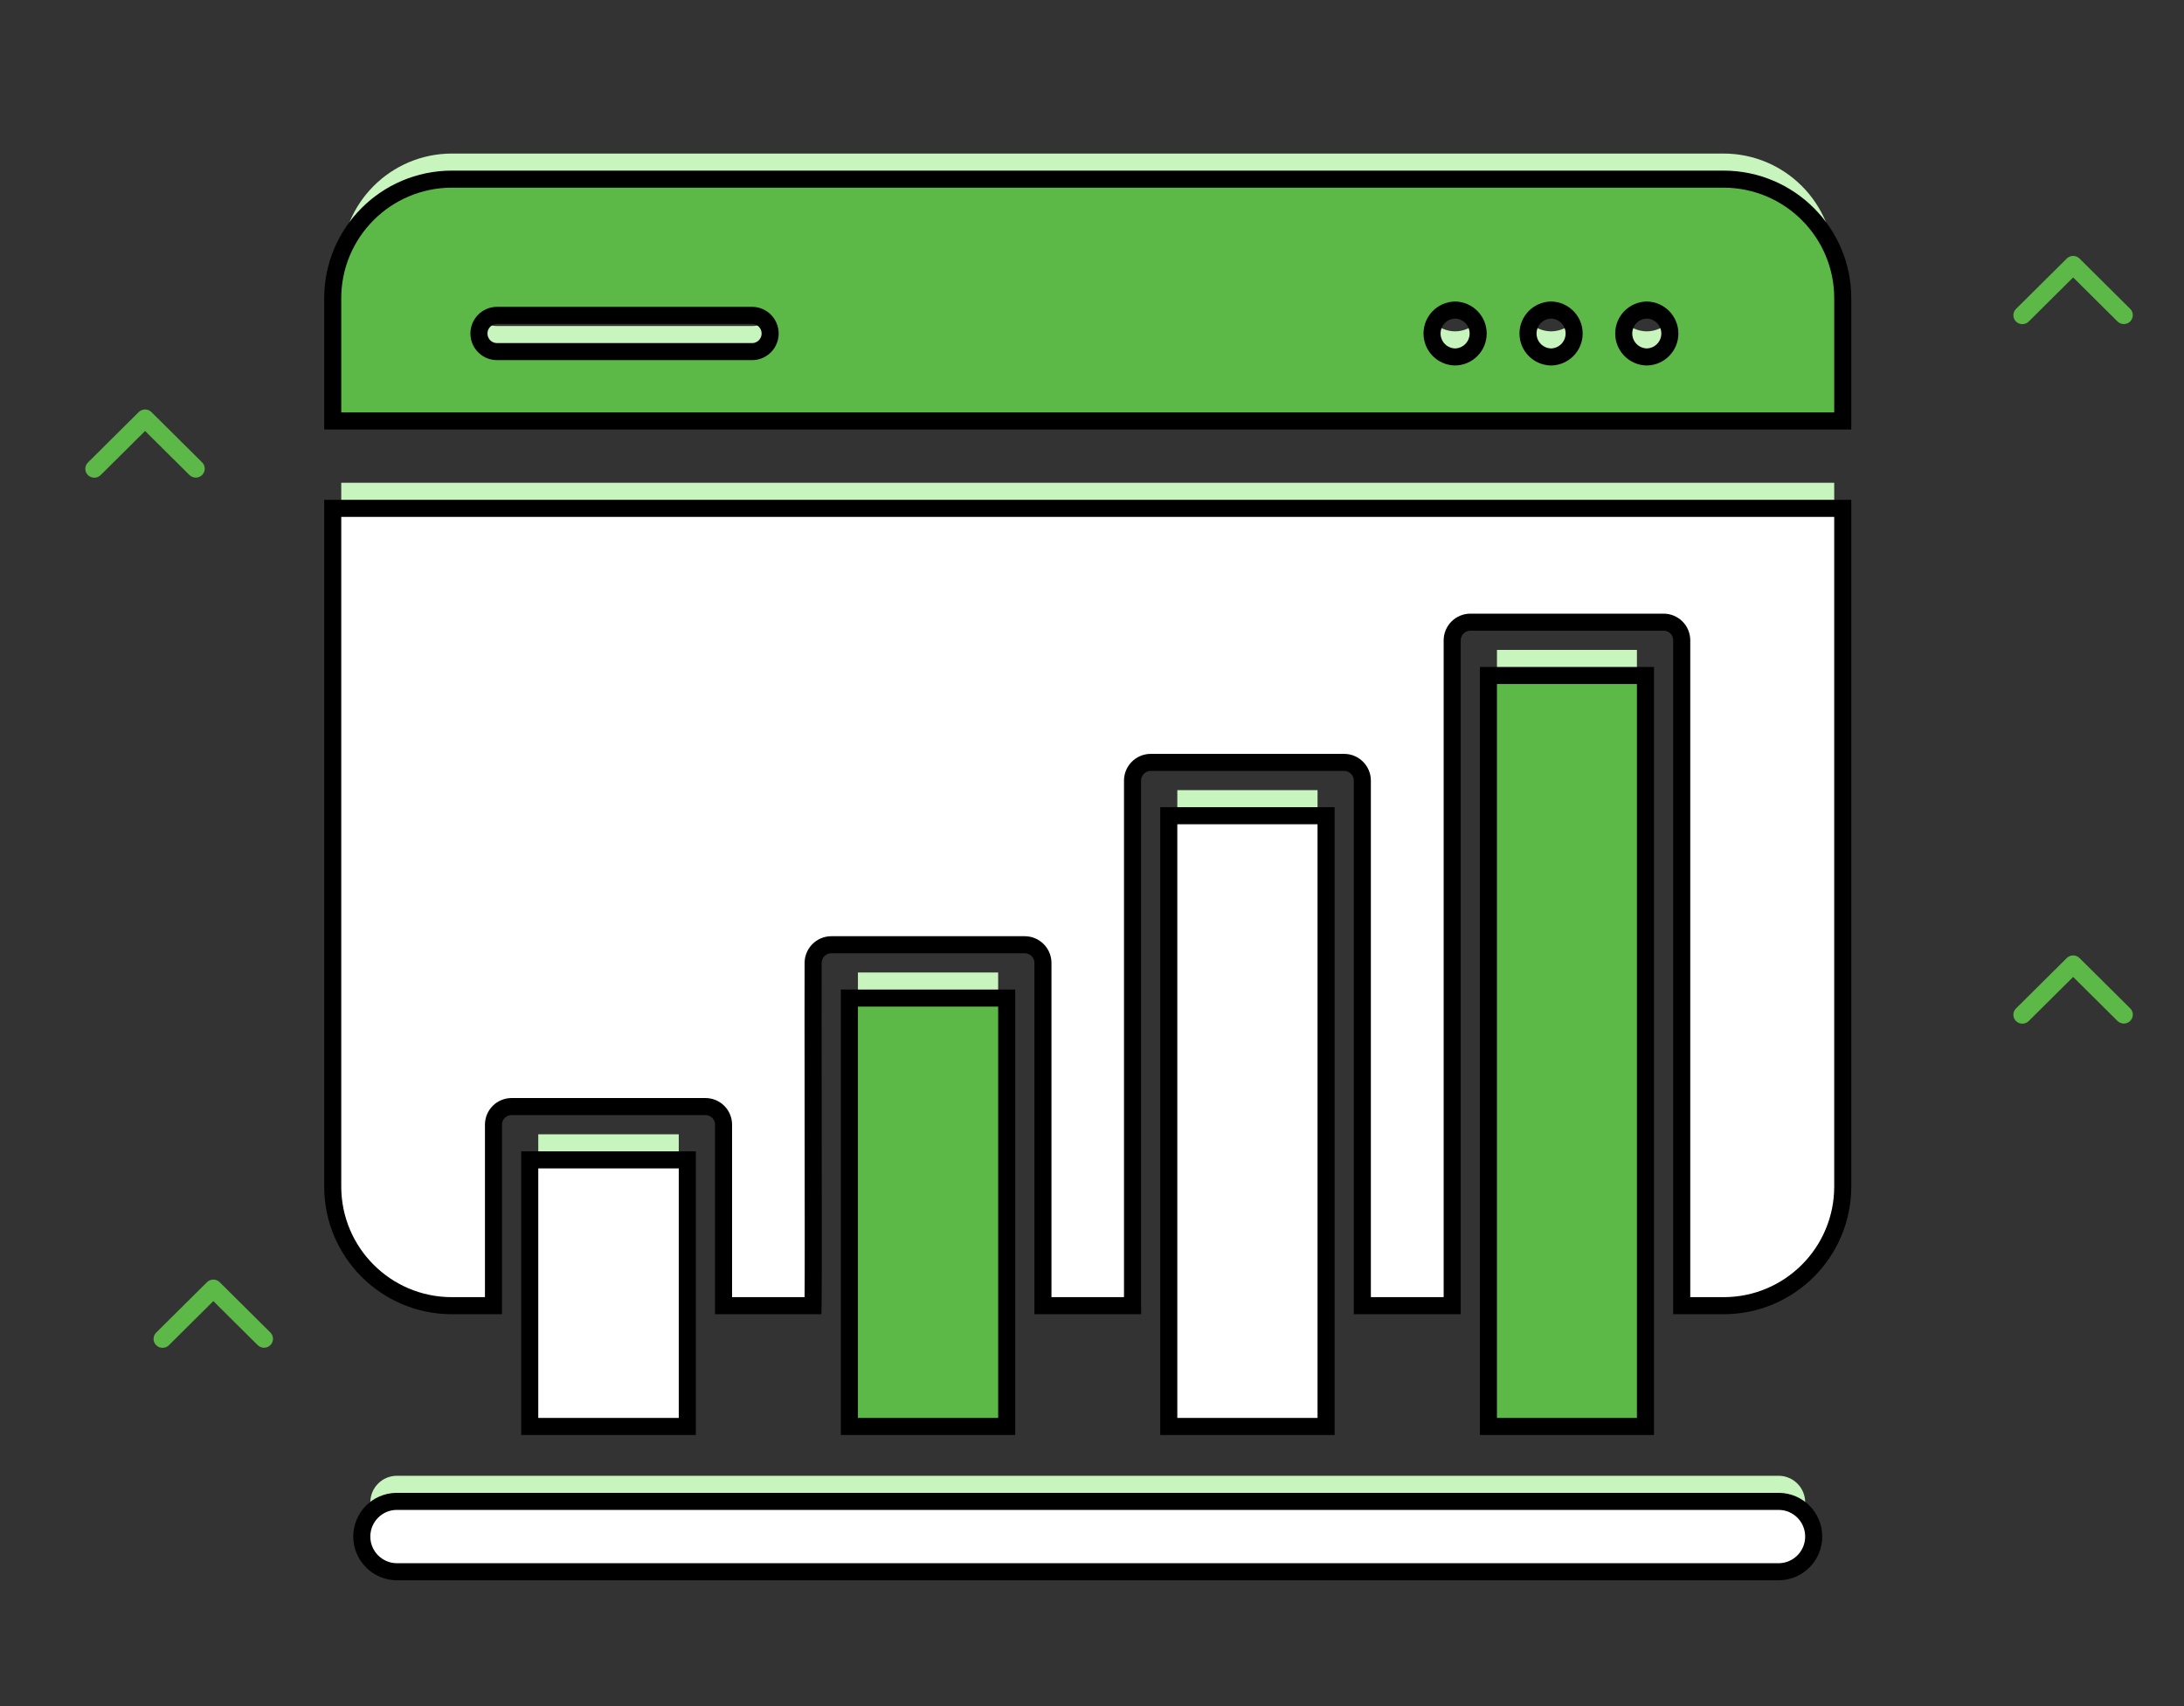<svg width="128" height="100" viewBox="0 0 128 100" fill="none" xmlns="http://www.w3.org/2000/svg">
<rect x="0" y="0" width="128" height="100" fill="#333333" stroke="none"/>
<path d="M9.154 78.847C9.253 78.945 9.387 79 9.526 79C9.666 79 9.8 78.945 9.898 78.847L12.503 76.261L15.108 78.847C15.207 78.942 15.34 78.995 15.478 78.994C15.616 78.993 15.748 78.938 15.846 78.841C15.943 78.744 15.999 78.613 16 78.476C16.001 78.339 15.948 78.207 15.852 78.108L12.875 75.153C12.777 75.055 12.643 75 12.503 75C12.364 75 12.23 75.055 12.131 75.153L9.154 78.108C9.055 78.206 9 78.339 9 78.478C9 78.616 9.055 78.749 9.154 78.847Z" fill="#5DB947"/>
<path d="M5.154 27.847C5.253 27.945 5.387 28 5.526 28C5.666 28 5.8 27.945 5.898 27.847L8.503 25.261L11.108 27.847C11.207 27.942 11.34 27.995 11.478 27.994C11.616 27.992 11.748 27.938 11.846 27.841C11.943 27.744 11.999 27.613 12 27.476C12.001 27.339 11.948 27.207 11.852 27.108L8.875 24.153C8.777 24.055 8.643 24 8.503 24C8.364 24 8.23 24.055 8.131 24.153L5.154 27.108C5.055 27.206 5 27.339 5 27.478C5 27.616 5.055 27.749 5.154 27.847Z" fill="#5DB947"/>
<path d="M118.154 18.847C118.253 18.945 118.387 19 118.526 19C118.666 19 118.8 18.945 118.898 18.847L121.503 16.261L124.108 18.847C124.207 18.942 124.34 18.995 124.478 18.994C124.616 18.992 124.748 18.938 124.846 18.841C124.943 18.744 124.999 18.613 125 18.476C125.001 18.339 124.948 18.207 124.852 18.108L121.875 15.153C121.777 15.055 121.643 15 121.503 15C121.364 15 121.23 15.055 121.131 15.153L118.154 18.108C118.055 18.206 118 18.339 118 18.478C118 18.616 118.055 18.749 118.154 18.847Z" fill="#5DB947"/>
<path d="M118.154 59.847C118.253 59.945 118.387 60 118.526 60C118.666 60 118.8 59.945 118.898 59.847L121.503 57.261L124.108 59.847C124.207 59.942 124.34 59.995 124.478 59.994C124.616 59.992 124.748 59.938 124.846 59.841C124.943 59.744 124.999 59.613 125 59.476C125.001 59.339 124.948 59.207 124.852 59.108L121.875 56.153C121.777 56.055 121.643 56 121.503 56C121.364 56 121.23 56.055 121.131 56.153L118.154 59.108C118.055 59.206 118 59.339 118 59.478C118 59.616 118.055 59.749 118.154 59.847Z" fill="#5DB947"/>
<path d="M104.262 86.5H23.239C22.387 86.512 21.704 87.207 21.704 88.062C21.704 88.914 22.387 89.609 23.243 89.625H104.263C105.114 89.609 105.798 88.914 105.798 88.062C105.798 87.207 105.113 86.512 104.262 86.5Z" fill="#C8F4BD"/>
<path d="M87.734 38.093H95.937V81.109H87.734V38.093Z" fill="#C8F4BD"/>
<path d="M69 46.312H77.219V81.109H69V46.312Z" fill="#C8F4BD"/>
<path d="M50.281 57H58.5V81.109H50.281V57Z" fill="#C8F4BD"/>
<path d="M31.547 66.484H39.781V81.109H31.547V66.484Z" fill="#C8F4BD"/>
<path d="M23.125 28.296H20V67.546C20 71.124 22.895 74.022 26.469 74.03H28.422C28.426 72.038 28.418 66.007 28.422 63.921C28.422 63.507 28.586 63.109 28.879 62.816C29.172 62.523 29.57 62.359 29.984 62.359H41.343C41.758 62.359 42.156 62.523 42.449 62.816C42.742 63.109 42.906 63.507 42.906 63.921V74.03H47.156C47.179 72.327 47.14 56.573 47.156 54.436C47.16 53.577 47.855 52.878 48.718 52.874H60.062C60.926 52.878 61.621 53.577 61.625 54.436V74.03H65.875C65.871 73.191 65.879 45.432 65.875 43.749C65.879 42.89 66.574 42.191 67.438 42.187H78.781C79.645 42.191 80.34 42.89 80.344 43.749V74.03H84.61V35.53C84.614 34.671 85.309 33.972 86.172 33.968H97.5C97.914 33.968 98.313 34.132 98.606 34.425C98.899 34.718 99.063 35.116 99.063 35.53V74.03H101.031C104.606 74.022 107.5 71.124 107.5 67.546V28.296L23.125 28.296Z" fill="#C8F4BD"/>
<path d="M101.031 9H26.469C22.895 9.012 20 11.91 20 15.484V22.172H107.5V15.484C107.5 11.91 104.605 9.012 101.031 9ZM44.093 19.109H29.109C28.253 19.097 27.57 18.402 27.57 17.547C27.57 16.695 28.253 16 29.109 15.984H44.093C44.948 15.996 45.636 16.691 45.636 17.547C45.636 18.402 44.948 19.101 44.093 19.109ZM85.281 19.422C84.254 19.41 83.429 18.574 83.429 17.547C83.429 16.523 84.253 15.687 85.281 15.671C86.308 15.687 87.132 16.523 87.132 17.547C87.132 18.574 86.308 19.41 85.281 19.422ZM90.906 19.422C89.879 19.41 89.054 18.574 89.054 17.547C89.054 16.523 89.878 15.687 90.906 15.671C91.933 15.687 92.757 16.523 92.757 17.547C92.757 18.574 91.933 19.41 90.906 19.422ZM96.515 19.422C95.488 19.41 94.664 18.574 94.664 17.547C94.664 16.523 95.488 15.687 96.515 15.671C97.543 15.687 98.367 16.523 98.367 17.547C98.367 18.574 97.543 19.41 96.515 19.422Z" fill="#C8F4BD"/>
<path d="M101.032 10.5H101.031L26.469 10.5L26.467 10.5C22.618 10.513 19.5 13.634 19.5 17.484V24.172V24.672H20H107.5H108V24.172V17.484C108 13.634 104.882 10.513 101.032 10.5ZM45.136 19.547C45.136 20.129 44.668 20.603 44.09 20.609H29.113C28.533 20.599 28.07 20.128 28.07 19.547C28.07 18.97 28.532 18.497 29.114 18.484H44.089C44.67 18.494 45.136 18.966 45.136 19.547ZM86.632 19.547C86.632 20.299 86.031 20.91 85.281 20.922C84.531 20.91 83.929 20.299 83.929 19.547C83.929 18.8 84.529 18.187 85.281 18.172C86.032 18.187 86.632 18.8 86.632 19.547ZM92.257 19.547C92.257 20.299 91.656 20.91 90.906 20.922C90.156 20.91 89.554 20.299 89.554 19.547C89.554 18.8 90.154 18.187 90.906 18.172C91.657 18.187 92.257 18.8 92.257 19.547ZM97.867 19.547C97.867 20.299 97.265 20.91 96.515 20.922C95.765 20.91 95.164 20.299 95.164 19.547C95.164 18.8 95.763 18.187 96.515 18.172C97.267 18.187 97.867 18.8 97.867 19.547Z" fill="#5DB947" stroke="black"/>
<path d="M31.547 67.984H31.047V68.484V83.109V83.609H31.547H39.781H40.281V83.109V68.484V67.984H39.781H31.547Z" fill="white" stroke="black"/>
<path d="M50.281 58.5H49.781V59V83.109V83.609H50.281H58.5H59V83.109V59V58.5H58.5H50.281Z" fill="#5DB947" stroke="black"/>
<path d="M69 47.812H68.5V48.312V83.109V83.609H69H77.219H77.719V83.109V48.312V47.812H77.219H69Z" fill="white" stroke="black"/>
<path d="M87.734 39.593H87.234V40.093V83.109V83.609H87.734H95.937H96.437V83.109V40.093V39.593H95.937H87.734Z" fill="#5DB947" stroke="black"/>
<path d="M20 29.796H19.5V30.296V69.546C19.5 73.4 22.618 76.522 26.468 76.53H26.469H28.422H28.921L28.922 76.031C28.924 75.037 28.923 73.038 28.922 71.025L28.922 71.011C28.921 68.993 28.92 66.964 28.922 65.922V65.921C28.922 65.639 29.034 65.368 29.233 65.169C29.431 64.971 29.702 64.859 29.984 64.859H41.343C41.626 64.859 41.897 64.971 42.095 65.169C42.294 65.368 42.406 65.639 42.406 65.921V76.03V76.53H42.906H47.156H47.649L47.656 76.037C47.669 75.115 47.663 70.033 47.658 65.245C47.653 61.222 47.649 57.406 47.656 56.44L47.656 56.439C47.659 55.853 48.132 55.377 48.72 55.374H60.061C60.649 55.377 61.122 55.853 61.125 56.438C61.125 56.438 61.125 56.438 61.125 56.439L61.125 76.03V76.53H61.625H65.875H66.377L66.375 76.028C66.373 75.611 66.374 68.563 66.375 61.364C66.376 54.065 66.377 46.61 66.375 45.75C66.379 45.165 66.852 44.69 67.439 44.687H78.78C79.368 44.69 79.841 45.166 79.844 45.751C79.844 45.751 79.844 45.751 79.844 45.752L79.844 76.03V76.53H80.344H84.61H85.11V76.03L85.11 37.533C85.11 37.532 85.11 37.532 85.11 37.531C85.113 36.946 85.586 36.471 86.173 36.468H97.5C97.782 36.468 98.053 36.58 98.252 36.778C98.451 36.977 98.563 37.248 98.563 37.53V76.03V76.53H99.063H101.031H101.032C104.882 76.522 108 73.4 108 69.546V30.296V29.796L107.5 29.796L23.125 29.796H20Z" fill="white" stroke="black"/>
<path d="M104.269 88V88H104.262H23.239V88L23.232 88C22.105 88.016 21.204 88.935 21.204 90.062C21.204 91.188 22.107 92.104 23.234 92.125L23.234 92.125H23.243L104.263 92.125L104.272 92.125C105.396 92.104 106.298 91.187 106.298 90.062C106.298 88.935 105.395 88.016 104.269 88Z" fill="white" stroke="black"/>
</svg>
